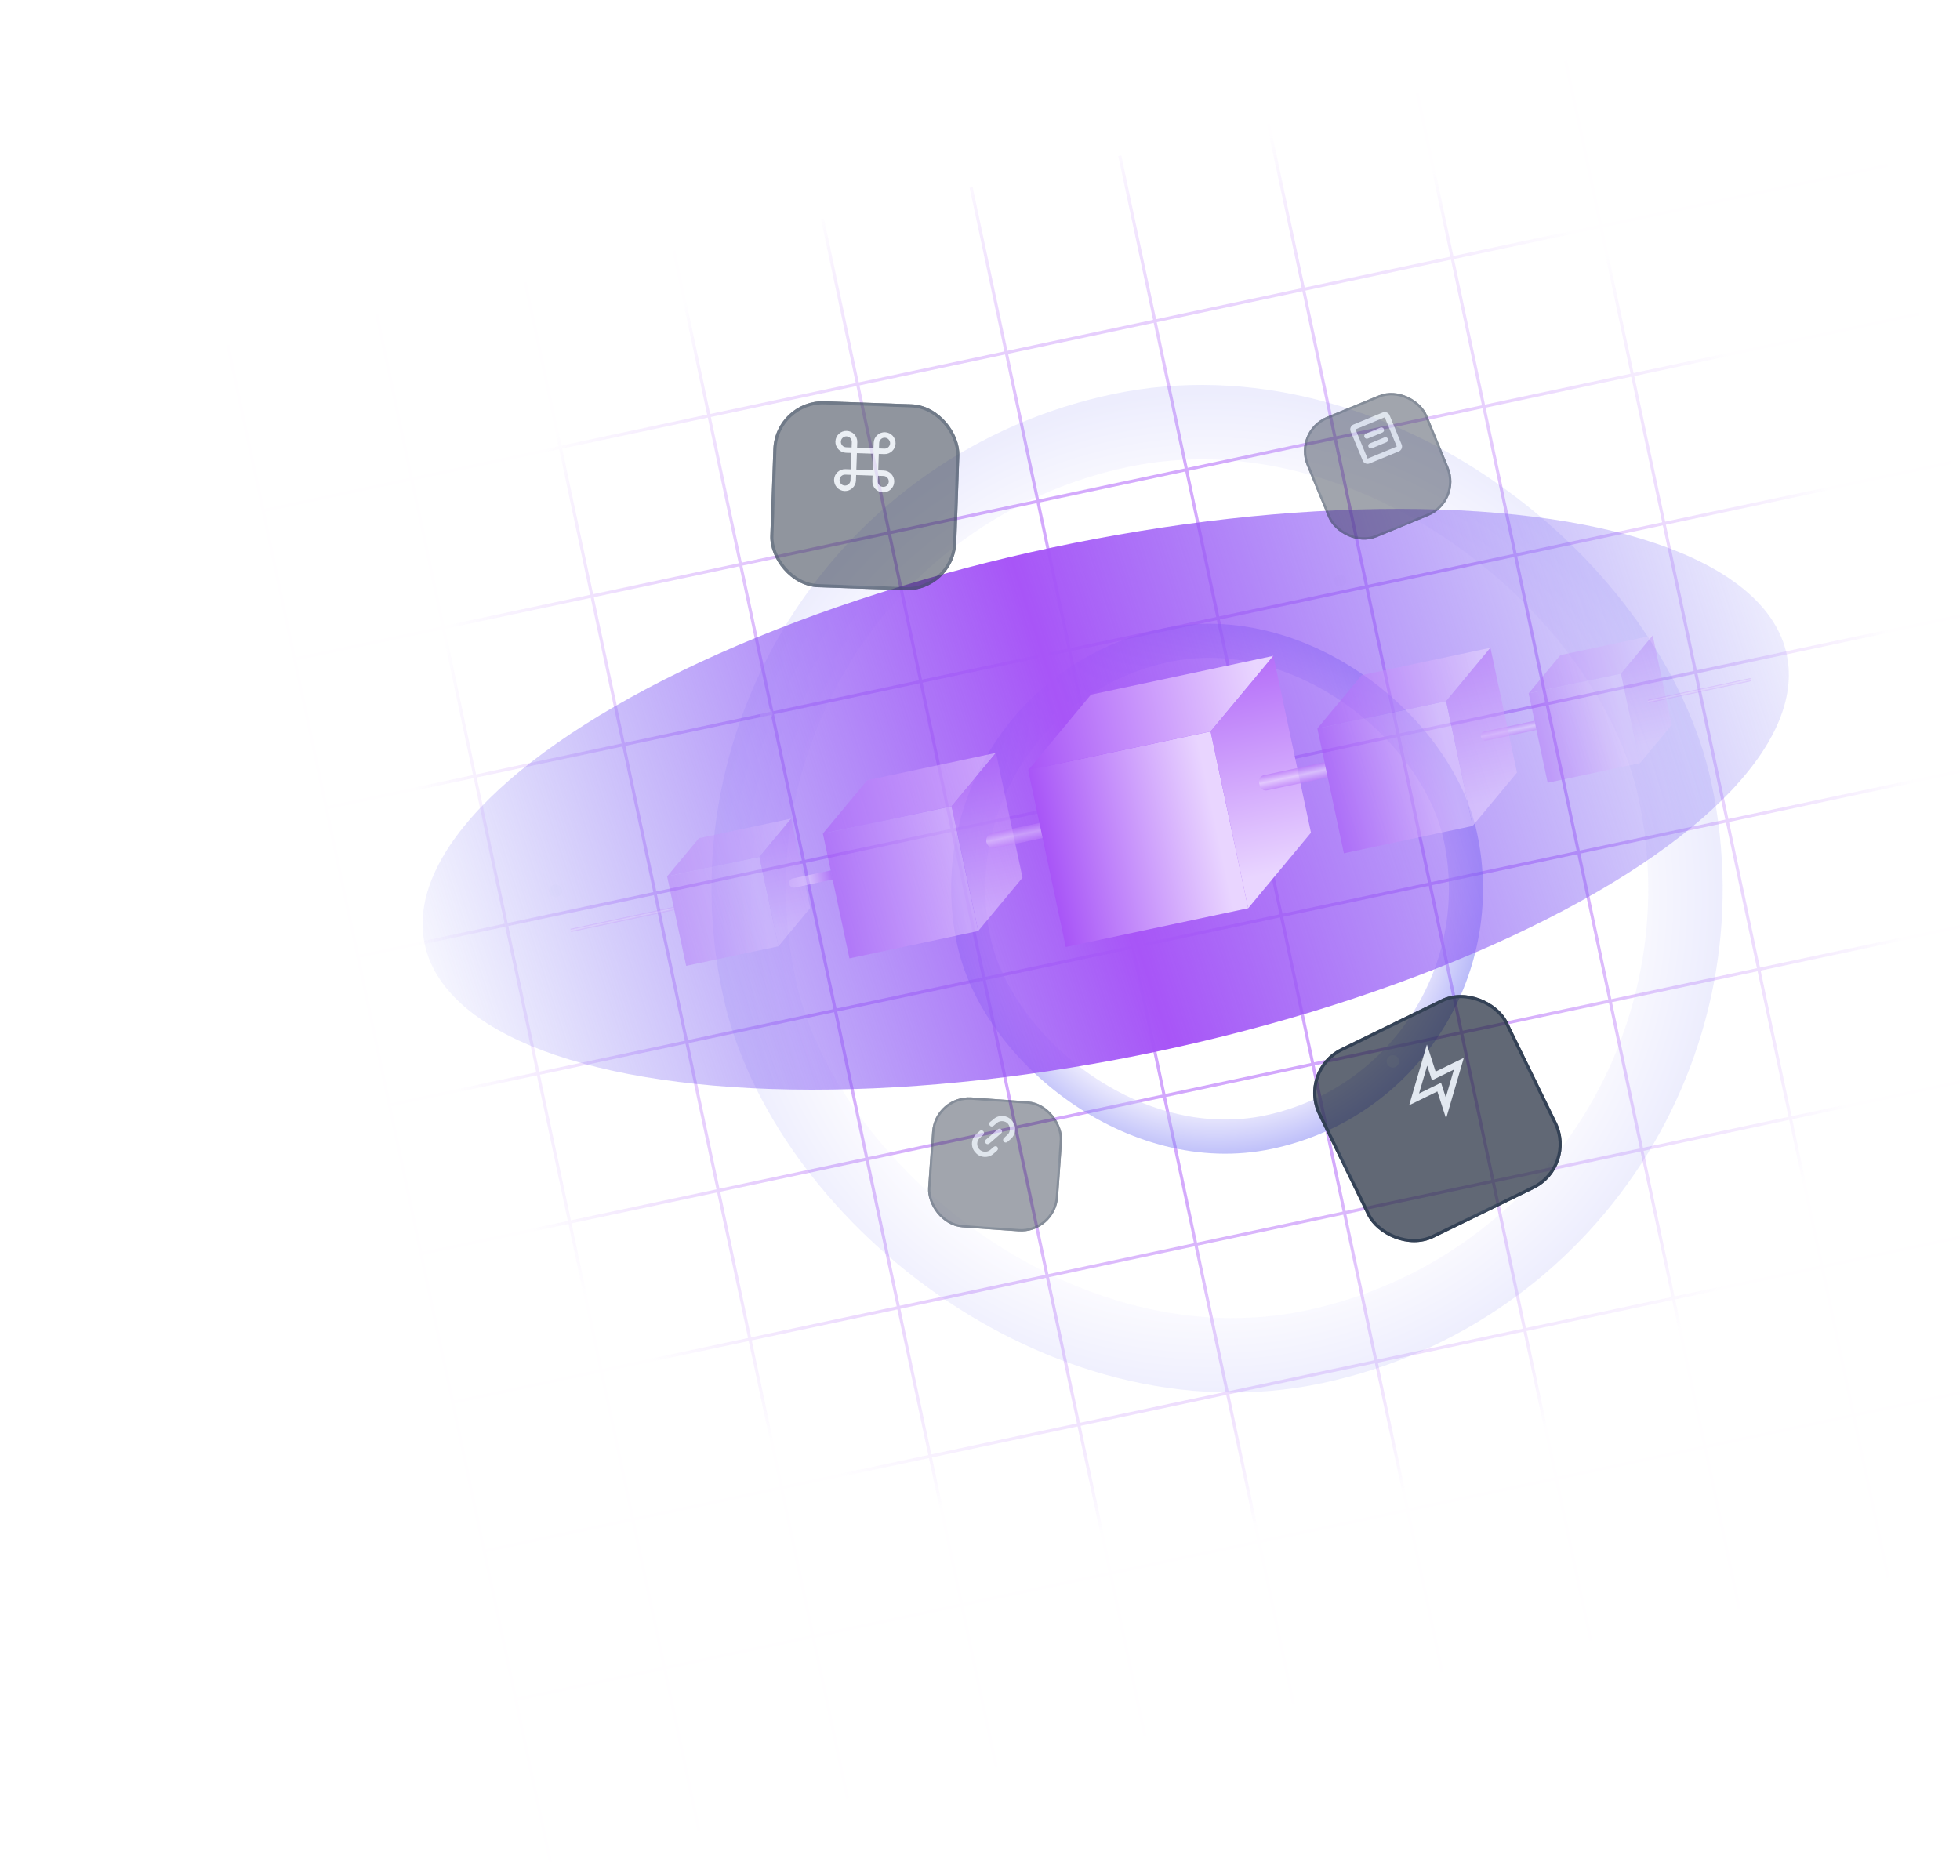 <svg width="632" height="605" viewBox="0 0 632 605" fill="none"
    xmlns="http://www.w3.org/2000/svg">
    <g filter="url(#filter0_f_506_79)">
        <path fill-rule="evenodd" clip-rule="evenodd" d="M456.433 29.939L457.411 29.731L468.639 82.551L515.59 72.571L504.363 19.751L505.341 19.544L516.568 72.363L608.513 52.82L608.721 53.798L516.776 73.341L526.756 120.292L618.701 100.749L618.909 101.727L526.964 121.271L536.944 168.222L628.888 148.678L629.096 149.656L537.151 169.2L547.131 216.151L639.076 196.607L639.284 197.586L547.339 217.129L557.319 264.08L649.263 244.537L649.471 245.515L557.527 265.058L567.507 312.009L659.451 292.466L659.659 293.444L567.714 312.988L577.694 359.939L669.64 340.395L669.848 341.373L577.902 360.917L587.882 407.868L679.828 388.324L680.036 389.303L588.09 408.846L598.07 455.797L690.015 436.254L690.223 437.232L598.278 456.775L609.297 508.617L608.319 508.825L597.299 456.983L550.348 466.963L561.367 518.805L560.389 519.013L549.37 467.171L502.418 477.151L513.437 528.993L512.459 529.201L501.44 477.359L454.49 487.338L465.51 539.18L464.532 539.388L453.512 487.546L406.561 497.526L417.58 549.368L416.602 549.576L405.583 497.734L358.631 507.714L369.65 559.556L368.672 559.764L357.653 507.922L310.701 517.902L321.721 569.743L320.743 569.951L309.723 518.11L262.774 528.089L273.793 579.931L272.815 580.139L261.795 528.297L214.844 538.277L225.863 590.119L224.885 590.327L213.866 538.485L166.914 548.464L177.934 600.306L176.955 600.514L165.936 548.672L165.936 548.672L165.728 547.694L165.728 547.694L135.373 404.885L135.372 404.885L135.164 403.907L135.165 403.906L125.185 356.955L125.184 356.956L124.976 355.977L124.977 355.977L114.998 309.026L114.997 309.026L114.789 308.048L114.79 308.048L104.81 261.097L104.809 261.097L104.601 260.119L104.602 260.119L94.622 213.168L94.621 213.168L94.414 212.19L94.415 212.189L84.435 165.238L84.434 165.239L84.226 164.26L84.227 164.26L73 111.44L73.978 111.232L85.205 164.052L132.156 154.073L120.929 101.253L121.907 101.045L133.135 153.865L180.086 143.885L168.859 91.065L169.837 90.857L181.064 143.677L228.014 133.697L216.787 80.877L217.765 80.669L228.992 133.489L275.944 123.51L264.716 70.69L265.695 70.482L276.922 123.302L323.873 113.322L312.646 60.502L313.624 60.294L324.851 113.114L371.803 103.134L360.576 50.314L361.554 50.106L372.781 102.926L419.731 92.947L408.503 40.127L409.482 39.919L420.709 92.739L467.66 82.759L456.433 29.939ZM85.413 165.031L95.393 211.982L142.344 202.002L132.364 155.051L85.413 165.031ZM95.6 212.96L105.58 259.911L152.532 249.931L142.552 202.98L95.6 212.96ZM105.788 260.889L115.768 307.84L162.719 297.86L152.74 250.909L105.788 260.889ZM115.976 308.818L125.956 355.769L172.907 345.789L162.927 298.838L115.976 308.818ZM126.164 356.747L136.143 403.698L183.095 393.719L173.115 346.768L126.164 356.747ZM136.351 404.677L146.331 451.628L193.283 441.648L183.303 394.697L136.351 404.677ZM146.539 452.606L156.519 499.557L203.47 489.577L193.49 442.626L146.539 452.606ZM156.727 500.535L166.706 547.486L213.658 537.506L203.678 490.555L156.727 500.535ZM261.588 527.319L214.636 537.299L204.656 490.348L251.608 480.368L261.588 527.319ZM251.4 479.39L204.448 489.369L194.469 442.418L241.42 432.439L251.4 479.39ZM241.212 431.46L194.261 441.44L184.281 394.489L231.232 384.509L241.212 431.46ZM231.025 383.531L184.073 393.511L174.093 346.56L221.045 336.58L231.025 383.531ZM220.837 335.602L173.885 345.582L163.905 298.63L210.857 288.65L220.837 335.602ZM210.649 287.672L163.698 297.652L153.718 250.701L200.669 240.721L210.649 287.672ZM200.461 239.743L153.51 249.723L143.53 202.772L190.482 192.792L200.461 239.743ZM190.274 191.814L143.322 201.794L133.342 154.843L180.294 144.863L190.274 191.814ZM597.091 456.005L587.112 409.054L540.16 419.034L550.14 465.985L597.091 456.005ZM586.904 408.076L576.924 361.125L529.973 371.105L539.952 418.056L586.904 408.076ZM576.716 360.147L566.736 313.195L519.785 323.175L529.765 370.127L576.716 360.147ZM566.528 312.217L556.549 265.266L509.597 275.246L519.577 322.197L566.528 312.217ZM556.341 264.288L546.361 217.337L499.409 227.317L509.389 274.268L556.341 264.288ZM546.153 216.359L536.173 169.408L489.222 179.388L499.202 226.339L546.153 216.359ZM535.965 168.43L525.986 121.479L479.034 131.458L489.014 178.409L535.965 168.43ZM525.778 120.5L515.798 73.549L468.846 83.529L478.826 130.48L525.778 120.5ZM420.917 93.717L467.868 83.737L477.848 130.688L430.896 140.668L420.917 93.717ZM431.104 141.646L478.056 131.666L488.036 178.617L441.084 188.597L431.104 141.646ZM441.292 189.575L488.244 179.595L498.223 226.546L451.272 236.526L441.292 189.575ZM451.48 237.504L498.431 227.525L508.411 274.476L461.46 284.456L451.48 237.504ZM461.667 285.434L508.619 275.454L518.599 322.405L471.647 332.385L461.667 285.434ZM471.855 333.363L518.807 323.383L528.786 370.335L481.835 380.314L471.855 333.363ZM482.043 381.293L528.994 371.313L538.974 418.264L492.023 428.244L482.043 381.293ZM492.23 429.222L539.182 419.242L549.162 466.193L502.21 476.173L492.23 429.222ZM419.939 93.925L372.989 103.904L382.969 150.855L429.918 140.876L419.939 93.925ZM430.126 141.854L383.177 151.834L393.156 198.785L440.106 188.805L430.126 141.854ZM440.314 189.783L393.364 199.763L403.344 246.714L450.294 236.734L440.314 189.783ZM450.502 237.712L403.552 247.692L413.532 294.643L460.481 284.664L450.502 237.712ZM460.689 285.642L413.74 295.621L423.719 342.572L470.669 332.593L460.689 285.642ZM470.877 333.571L423.927 343.55L433.907 390.502L480.857 380.522L470.877 333.571ZM481.065 381.501L434.115 391.48L444.095 438.431L491.044 428.452L481.065 381.501ZM491.252 429.43L444.303 439.409L454.282 486.36L501.232 476.381L491.252 429.43ZM443.325 439.617L453.304 486.568L406.353 496.548L396.373 449.597L443.325 439.617ZM433.137 391.688L443.117 438.639L396.165 448.619L386.185 401.668L433.137 391.688ZM422.949 343.758L432.929 390.71L385.978 400.69L375.998 353.738L422.949 343.758ZM412.762 295.829L422.741 342.78L375.79 352.76L365.81 305.809L412.762 295.829ZM402.574 247.9L412.554 294.851L365.602 304.831L355.622 257.88L402.574 247.9ZM392.386 199.971L402.366 246.922L355.414 256.901L345.435 209.95L392.386 199.971ZM382.198 152.041L392.178 198.992L345.227 208.972L335.247 162.021L382.198 152.041ZM372.011 104.112L381.991 151.063L335.039 161.043L325.059 114.092L372.011 104.112ZM324.081 114.3L277.13 124.28L287.109 171.231L334.061 161.251L324.081 114.3ZM334.269 162.229L287.317 172.209L297.297 219.16L344.249 209.18L334.269 162.229ZM344.457 210.158L297.505 220.138L307.485 267.089L354.436 257.109L344.457 210.158ZM354.644 258.088L307.693 268.067L317.672 315.019L364.624 305.039L354.644 258.088ZM364.832 306.017L317.88 315.997L327.86 362.948L374.812 352.968L364.832 306.017ZM375.02 353.946L328.068 363.926L338.048 410.877L384.999 400.897L375.02 353.946ZM385.207 401.876L338.256 411.855L348.235 458.807L395.187 448.827L385.207 401.876ZM395.395 449.805L348.443 459.785L358.423 506.736L405.375 496.756L395.395 449.805ZM347.465 459.993L357.445 506.944L310.493 516.923L300.514 469.972L347.465 459.993ZM337.278 412.063L347.257 459.014L300.306 468.994L290.326 422.043L337.278 412.063ZM327.09 364.134L337.07 411.085L290.118 421.065L280.138 374.114L327.09 364.134ZM316.902 316.205L326.882 363.156L279.93 373.136L269.951 326.185L316.902 316.205ZM306.714 268.275L316.694 315.227L269.743 325.206L259.763 278.255L306.714 268.275ZM296.527 220.346L306.507 267.297L259.555 277.277L249.575 230.326L296.527 220.346ZM286.339 172.417L296.319 219.368L249.367 229.348L239.388 182.397L286.339 172.417ZM276.151 124.488L286.131 171.439L239.18 181.419L229.2 134.468L276.151 124.488ZM228.222 134.676L181.272 144.655L191.252 191.606L238.202 181.627L228.222 134.676ZM238.409 182.605L191.46 192.584L201.44 239.535L248.389 229.556L238.409 182.605ZM248.597 230.534L201.648 240.513L211.627 287.464L258.577 277.485L248.597 230.534ZM258.785 278.463L211.835 288.442L221.815 335.394L268.765 325.414L258.785 278.463ZM268.973 326.392L222.023 336.372L232.003 383.323L278.952 373.343L268.973 326.392ZM279.16 374.322L232.211 384.301L242.19 431.252L289.14 421.273L279.16 374.322ZM289.348 422.251L242.398 432.231L252.378 479.182L299.328 469.202L289.348 422.251ZM299.536 470.18L252.586 480.16L262.566 527.111L309.515 517.131L299.536 470.18Z" fill="url(#paint0_radial_506_79)" fill-opacity="0.32"/>
    </g>
    <path fill-rule="evenodd" clip-rule="evenodd" d="M456.433 29.939L457.411 29.731L468.639 82.551L515.59 72.571L504.363 19.751L505.341 19.544L516.568 72.363L608.513 52.82L608.721 53.798L516.776 73.341L526.756 120.292L618.701 100.749L618.909 101.727L526.964 121.271L536.944 168.222L628.888 148.678L629.096 149.656L537.151 169.2L547.131 216.151L639.076 196.607L639.284 197.586L547.339 217.129L557.319 264.08L649.263 244.537L649.471 245.515L557.527 265.058L567.507 312.009L659.451 292.466L659.659 293.444L567.714 312.988L577.694 359.939L669.64 340.395L669.848 341.373L577.902 360.917L587.882 407.868L679.828 388.324L680.036 389.303L588.09 408.846L598.07 455.797L690.015 436.254L690.223 437.232L598.278 456.775L609.297 508.617L608.319 508.825L597.299 456.983L550.348 466.963L561.367 518.805L560.389 519.013L549.37 467.171L502.418 477.151L513.437 528.993L512.459 529.201L501.44 477.359L454.49 487.338L465.51 539.18L464.532 539.388L453.512 487.546L406.561 497.526L417.58 549.368L416.602 549.576L405.583 497.734L358.631 507.714L369.65 559.556L368.672 559.764L357.653 507.922L310.701 517.902L321.721 569.743L320.743 569.951L309.723 518.11L262.774 528.089L273.793 579.931L272.815 580.139L261.795 528.297L214.844 538.277L225.863 590.119L224.885 590.327L213.866 538.485L166.914 548.464L177.934 600.306L176.955 600.514L165.936 548.672L165.936 548.672L165.728 547.694L165.728 547.694L135.373 404.885L135.372 404.885L135.164 403.907L135.165 403.906L125.185 356.955L125.184 356.956L124.976 355.977L124.977 355.977L114.998 309.026L114.997 309.026L114.789 308.048L114.79 308.048L104.81 261.097L104.809 261.097L104.601 260.119L104.602 260.119L94.622 213.168L94.621 213.168L94.414 212.19L94.415 212.189L84.435 165.238L84.434 165.239L84.226 164.26L84.227 164.26L73 111.44L73.978 111.232L85.205 164.052L132.156 154.073L120.929 101.253L121.907 101.045L133.135 153.865L180.086 143.885L168.859 91.065L169.837 90.857L181.064 143.677L228.014 133.697L216.787 80.877L217.765 80.669L228.992 133.489L275.944 123.51L264.716 70.69L265.695 70.482L276.922 123.302L323.873 113.322L312.646 60.502L313.624 60.294L324.851 113.114L371.803 103.134L360.576 50.314L361.554 50.106L372.781 102.926L419.731 92.947L408.503 40.127L409.482 39.919L420.709 92.739L467.66 82.759L456.433 29.939ZM85.413 165.031L95.393 211.982L142.344 202.002L132.364 155.051L85.413 165.031ZM95.6 212.96L105.58 259.911L152.532 249.931L142.552 202.98L95.6 212.96ZM105.788 260.889L115.768 307.84L162.719 297.86L152.74 250.909L105.788 260.889ZM115.976 308.818L125.956 355.769L172.907 345.789L162.927 298.838L115.976 308.818ZM126.164 356.747L136.143 403.698L183.095 393.719L173.115 346.768L126.164 356.747ZM136.351 404.677L146.331 451.628L193.283 441.648L183.303 394.697L136.351 404.677ZM146.539 452.606L156.519 499.557L203.47 489.577L193.49 442.626L146.539 452.606ZM156.727 500.535L166.706 547.486L213.658 537.506L203.678 490.555L156.727 500.535ZM261.588 527.319L214.636 537.299L204.656 490.348L251.608 480.368L261.588 527.319ZM251.4 479.39L204.448 489.369L194.469 442.418L241.42 432.439L251.4 479.39ZM241.212 431.46L194.261 441.44L184.281 394.489L231.232 384.509L241.212 431.46ZM231.025 383.531L184.073 393.511L174.093 346.56L221.045 336.58L231.025 383.531ZM220.837 335.602L173.885 345.582L163.905 298.63L210.857 288.65L220.837 335.602ZM210.649 287.672L163.698 297.652L153.718 250.701L200.669 240.721L210.649 287.672ZM200.461 239.743L153.51 249.723L143.53 202.772L190.482 192.792L200.461 239.743ZM190.274 191.814L143.322 201.794L133.342 154.843L180.294 144.863L190.274 191.814ZM597.091 456.005L587.112 409.054L540.16 419.034L550.14 465.985L597.091 456.005ZM586.904 408.076L576.924 361.125L529.973 371.105L539.952 418.056L586.904 408.076ZM576.716 360.147L566.736 313.195L519.785 323.175L529.765 370.127L576.716 360.147ZM566.528 312.217L556.549 265.266L509.597 275.246L519.577 322.197L566.528 312.217ZM556.341 264.288L546.361 217.337L499.409 227.317L509.389 274.268L556.341 264.288ZM546.153 216.359L536.173 169.408L489.222 179.388L499.202 226.339L546.153 216.359ZM535.965 168.43L525.986 121.479L479.034 131.458L489.014 178.409L535.965 168.43ZM525.778 120.5L515.798 73.549L468.846 83.529L478.826 130.48L525.778 120.5ZM420.917 93.717L467.868 83.737L477.848 130.688L430.896 140.668L420.917 93.717ZM431.104 141.646L478.056 131.666L488.036 178.617L441.084 188.597L431.104 141.646ZM441.292 189.575L488.244 179.595L498.223 226.546L451.272 236.526L441.292 189.575ZM451.48 237.504L498.431 227.525L508.411 274.476L461.46 284.456L451.48 237.504ZM461.667 285.434L508.619 275.454L518.599 322.405L471.647 332.385L461.667 285.434ZM471.855 333.363L518.807 323.383L528.786 370.335L481.835 380.314L471.855 333.363ZM482.043 381.293L528.994 371.313L538.974 418.264L492.023 428.244L482.043 381.293ZM492.23 429.222L539.182 419.242L549.162 466.193L502.21 476.173L492.23 429.222ZM419.939 93.925L372.989 103.904L382.969 150.855L429.918 140.876L419.939 93.925ZM430.126 141.854L383.177 151.834L393.156 198.785L440.106 188.805L430.126 141.854ZM440.314 189.783L393.364 199.763L403.344 246.714L450.294 236.734L440.314 189.783ZM450.502 237.712L403.552 247.692L413.532 294.643L460.481 284.664L450.502 237.712ZM460.689 285.642L413.74 295.621L423.719 342.572L470.669 332.593L460.689 285.642ZM470.877 333.571L423.927 343.55L433.907 390.502L480.857 380.522L470.877 333.571ZM481.065 381.501L434.115 391.48L444.095 438.431L491.044 428.452L481.065 381.501ZM491.252 429.43L444.303 439.409L454.282 486.36L501.232 476.381L491.252 429.43ZM443.325 439.617L453.304 486.568L406.353 496.548L396.373 449.597L443.325 439.617ZM433.137 391.688L443.117 438.639L396.165 448.619L386.185 401.668L433.137 391.688ZM422.949 343.758L432.929 390.71L385.978 400.69L375.998 353.738L422.949 343.758ZM412.762 295.829L422.741 342.78L375.79 352.76L365.81 305.809L412.762 295.829ZM402.574 247.9L412.554 294.851L365.602 304.831L355.622 257.88L402.574 247.9ZM392.386 199.971L402.366 246.922L355.414 256.901L345.435 209.95L392.386 199.971ZM382.198 152.041L392.178 198.992L345.227 208.972L335.247 162.021L382.198 152.041ZM372.011 104.112L381.991 151.063L335.039 161.043L325.059 114.092L372.011 104.112ZM324.081 114.3L277.13 124.28L287.109 171.231L334.061 161.251L324.081 114.3ZM334.269 162.229L287.317 172.209L297.297 219.16L344.249 209.18L334.269 162.229ZM344.457 210.158L297.505 220.138L307.485 267.089L354.436 257.109L344.457 210.158ZM354.644 258.088L307.693 268.067L317.672 315.019L364.624 305.039L354.644 258.088ZM364.832 306.017L317.88 315.997L327.86 362.948L374.812 352.968L364.832 306.017ZM375.02 353.946L328.068 363.926L338.048 410.877L384.999 400.897L375.02 353.946ZM385.207 401.876L338.256 411.855L348.235 458.807L395.187 448.827L385.207 401.876ZM395.395 449.805L348.443 459.785L358.423 506.736L405.375 496.756L395.395 449.805ZM347.465 459.993L357.445 506.944L310.493 516.923L300.514 469.972L347.465 459.993ZM337.278 412.063L347.257 459.014L300.306 468.994L290.326 422.043L337.278 412.063ZM327.09 364.134L337.07 411.085L290.118 421.065L280.138 374.114L327.09 364.134ZM316.902 316.205L326.882 363.156L279.93 373.136L269.951 326.185L316.902 316.205ZM306.714 268.275L316.694 315.227L269.743 325.206L259.763 278.255L306.714 268.275ZM296.527 220.346L306.507 267.297L259.555 277.277L249.575 230.326L296.527 220.346ZM286.339 172.417L296.319 219.368L249.367 229.348L239.388 182.397L286.339 172.417ZM276.151 124.488L286.131 171.439L239.18 181.419L229.2 134.468L276.151 124.488ZM228.222 134.676L181.272 144.655L191.252 191.606L238.202 181.627L228.222 134.676ZM238.409 182.605L191.46 192.584L201.44 239.535L248.389 229.556L238.409 182.605ZM248.597 230.534L201.648 240.513L211.627 287.464L258.577 277.485L248.597 230.534ZM258.785 278.463L211.835 288.442L221.815 335.394L268.765 325.414L258.785 278.463ZM268.973 326.392L222.023 336.372L232.003 383.323L278.952 373.343L268.973 326.392ZM279.16 374.322L232.211 384.301L242.19 431.252L289.14 421.273L279.16 374.322ZM289.348 422.251L242.398 432.231L252.378 479.182L299.328 469.202L289.348 422.251ZM299.536 470.18L252.586 480.16L262.566 527.111L309.515 517.131L299.536 470.18Z" fill="url(#paint1_radial_506_79)" fill-opacity="0.48"/>
    <g opacity="0.12" filter="url(#filter1_df_506_79)">
        <rect x="213.354" y="158.279" width="302" height="302" rx="151" transform="rotate(-12 213.354 158.279)" stroke="url(#paint2_angular_506_79)" stroke-width="24"/>
    </g>
    <g opacity="0.44" filter="url(#filter2_df_506_79)">
        <rect x="297.291" y="212.788" width="160.461" height="160.461" rx="80.231" transform="rotate(-12 297.291 212.788)" stroke="url(#paint3_angular_506_79)" stroke-width="11"/>
    </g>
    <circle cx="260.121" cy="321.257" r="2" fill="#F1F5F9" fill-opacity="0.08"/>
    <circle cx="179.121" cy="287.257" r="2" fill="#F1F5F9" fill-opacity="0.24"/>
    <circle cx="247.121" cy="230.257" r="2" fill="#F1F5F9" fill-opacity="0.48"/>
    <circle cx="432.121" cy="187.257" r="2" fill="#F1F5F9" fill-opacity="0.24"/>
    <circle cx="449.121" cy="342.257" r="2" fill="#F1F5F9" fill-opacity="0.48"/>
    <circle cx="336.121" cy="260.257" r="1" fill="#F1F5F9" fill-opacity="0.32"/>
    <g filter="url(#filter3_f_506_79)">
        <ellipse cx="356.536" cy="257.744" rx="224.5" ry="83" transform="rotate(-12 356.536 257.744)" fill="url(#paint4_linear_506_79)"/>
    </g>
    <g opacity="0.5">
        <rect x="265.34" y="268.796" width="42.449" height="41.151" transform="rotate(-12 265.34 268.796)" fill="url(#paint5_linear_506_79)"/>
        <path d="M279.628 251.6L321.15 242.774L306.862 259.97L265.34 268.795L279.628 251.6Z" fill="url(#paint6_linear_506_79)"/>
        <path d="M321.15 242.774L329.706 283.026L315.418 300.221L306.862 259.97L321.15 242.774Z" fill="url(#paint7_linear_506_79)"/>
    </g>
    <g opacity="0.3">
        <rect x="492.912" y="223.569" width="30.422" height="29.491" transform="rotate(-12 492.912 223.569)" fill="url(#paint8_linear_506_79)"/>
        <path d="M503.151 211.245L532.908 204.92L522.668 217.244L492.911 223.569L503.151 211.245Z" fill="url(#paint9_linear_506_79)"/>
        <path d="M532.909 204.92L539.04 233.767L528.801 246.091L522.669 217.244L532.909 204.92Z" fill="url(#paint10_linear_506_79)"/>
    </g>
    <g opacity="0.3">
        <rect x="215.117" y="282.616" width="30.422" height="29.491" transform="rotate(-12 215.117 282.616)" fill="url(#paint11_linear_506_79)"/>
        <path d="M225.356 270.292L255.113 263.967L244.873 276.291L215.116 282.616L225.356 270.292Z" fill="url(#paint12_linear_506_79)"/>
        <path d="M255.114 263.967L261.246 292.814L251.006 305.138L244.874 276.291L255.114 263.967Z" fill="url(#paint13_linear_506_79)"/>
    </g>
    <rect x="331.539" y="248.356" width="60.136" height="58.297" transform="rotate(-12 331.539 248.356)" fill="url(#paint14_linear_506_79)"/>
    <path d="M351.779 223.996L410.601 211.493L390.36 235.853L331.538 248.356L351.779 223.996Z" fill="url(#paint15_linear_506_79)"/>
    <path d="M410.602 211.493L422.722 268.516L402.481 292.876L390.36 235.853L410.602 211.493Z" fill="url(#paint16_linear_506_79)"/>
    <rect opacity="0.3" x="217.211" y="292.47" width="1" height="34" transform="rotate(78 217.211 292.47)" fill="url(#paint17_linear_506_79)"/>
    <path opacity="0.7" d="M407.534 249.971C406.454 250.201 405.764 251.263 405.994 252.344L406.202 253.322C406.432 254.402 407.494 255.092 408.574 254.862L428.137 250.704L427.097 245.813L407.534 249.971Z" fill="url(#paint18_linear_506_79)"/>
    <path opacity="0.5" d="M267.867 280.681L268.491 283.615L256.264 286.214C255.454 286.386 254.657 285.869 254.485 285.059C254.313 284.249 254.83 283.452 255.64 283.28L267.867 280.681Z" fill="url(#paint19_linear_506_79)"/>
    <path opacity="0.5" d="M335.15 265.357L336.19 270.248L321.029 273.47C319.678 273.757 318.351 272.895 318.064 271.545C317.776 270.194 318.639 268.867 319.989 268.58L335.15 265.357Z" fill="url(#paint20_linear_506_79)"/>
    <path opacity="0.5" d="M478.659 235.876C477.848 236.048 477.331 236.845 477.503 237.655C477.676 238.465 478.472 238.983 479.282 238.81L495.422 235.38L494.798 232.445L478.659 235.876Z" fill="url(#paint21_linear_506_79)"/>
    <g opacity="0.5">
        <rect x="424.777" y="234.906" width="42.449" height="41.151" transform="rotate(-12 424.777 234.906)" fill="url(#paint22_linear_506_79)"/>
        <path d="M439.066 217.71L480.587 208.885L466.299 226.08L424.778 234.906L439.066 217.71Z" fill="url(#paint23_linear_506_79)"/>
        <path d="M480.587 208.885L489.143 249.136L474.855 266.332L466.299 226.08L480.587 208.885Z" fill="url(#paint24_linear_506_79)"/>
    </g>
    <path opacity="0.3" d="M531.686 225.627C531.416 225.684 531.244 225.95 531.301 226.22C531.359 226.49 531.624 226.662 531.894 226.605L564.662 219.64L564.454 218.662L531.686 225.627Z" fill="url(#paint25_linear_506_79)"/>
    <g opacity="0.7">
        <g filter="url(#filter4_d_506_79)">
            <rect x="249.924" y="116.831" width="60" height="60" rx="16" transform="rotate(2 249.924 116.831)" fill="#1E293B" fill-opacity="0.7"/>
            <rect x="250.406" y="117.348" width="59" height="59" rx="15.5" transform="rotate(2 250.406 117.348)" stroke="url(#paint26_angular_506_79)"/>
        </g>
        <g filter="url(#filter5_d_506_79)">
            <path fill-rule="evenodd" clip-rule="evenodd" d="M284.94 150.721L283.176 150.659L283.361 145.368L285.124 145.43C287.064 145.498 288.707 143.966 288.775 142.026C288.843 140.086 287.311 138.443 285.371 138.375C283.431 138.308 281.788 139.839 281.72 141.779L281.659 143.543L276.368 143.358L276.429 141.595C276.497 139.655 274.965 138.012 273.025 137.944C271.085 137.876 269.443 139.408 269.375 141.348C269.307 143.288 270.839 144.931 272.779 144.999L274.543 145.06L274.358 150.351L272.594 150.29C270.654 150.222 269.012 151.754 268.944 153.694C268.876 155.634 270.408 157.276 272.348 157.344C274.288 157.412 275.931 155.88 275.998 153.94L276.06 152.176L281.351 152.361L281.289 154.125C281.221 156.065 282.753 157.708 284.693 157.775C286.633 157.843 288.276 156.311 288.344 154.371C288.411 152.431 286.88 150.788 284.94 150.721ZM283.484 141.841C283.518 140.871 284.339 140.105 285.309 140.139C286.279 140.173 287.045 140.994 287.011 141.964C286.977 142.934 286.156 143.7 285.186 143.666L283.422 143.605L283.484 141.841ZM271.138 141.41C271.172 140.44 271.993 139.674 272.963 139.708C273.933 139.742 274.699 140.563 274.665 141.533L274.604 143.297L272.84 143.235C271.87 143.201 271.104 142.38 271.138 141.41ZM274.235 153.878C274.201 154.848 273.38 155.614 272.41 155.58C271.44 155.546 270.674 154.725 270.708 153.755C270.742 152.785 271.563 152.019 272.533 152.053L274.297 152.115L274.235 153.878ZM276.305 145.122L281.596 145.307L281.411 150.598L276.12 150.413L276.305 145.122ZM284.756 156.011C283.786 155.977 283.02 155.156 283.054 154.186L283.116 152.423L284.879 152.484C285.849 152.518 286.615 153.339 286.581 154.309C286.547 155.279 285.726 156.045 284.756 156.011Z" fill="#E2E8F0"/>
        </g>
    </g>
    <g opacity="0.6">
        <g filter="url(#filter6_d_506_79)">
            <rect x="416.797" y="130.02" width="42" height="42" rx="11.928" transform="rotate(-22.419 416.797 130.02)" fill="#1E293B" fill-opacity="0.7"/>
            <rect x="417.284" y="130.223" width="41.255" height="41.255" rx="11.555" transform="rotate(-22.419 417.284 130.223)" stroke="url(#paint27_angular_506_79)" stroke-width="0.746"/>
        </g>
        <path fill-rule="evenodd" clip-rule="evenodd" d="M436.439 136.888L445.858 133.001C446.725 132.644 447.718 133.057 448.076 133.924L451.962 143.343C452.32 144.21 451.907 145.203 451.04 145.561L441.621 149.447C440.754 149.804 439.761 149.392 439.403 148.525L435.517 139.105C435.159 138.238 435.572 137.245 436.439 136.888ZM440.972 147.877L450.391 143.991L446.505 134.572L437.086 138.458L440.972 147.877Z" fill="#CBD5E1"/>
        <path d="M445.769 139.468L441.06 141.411C440.626 141.59 440.13 141.383 439.951 140.95C439.772 140.516 439.978 140.02 440.412 139.841L445.122 137.898C445.555 137.719 446.051 137.925 446.23 138.359C446.409 138.793 446.203 139.289 445.769 139.468Z" fill="#CBD5E1"/>
        <path d="M447.066 142.608L442.356 144.551C441.923 144.729 441.427 144.523 441.248 144.09C441.069 143.656 441.275 143.16 441.709 142.981L446.418 141.038C446.852 140.859 447.348 141.065 447.527 141.499C447.706 141.932 447.5 142.429 447.066 142.608Z" fill="#CBD5E1"/>
    </g>
    <g opacity="0.6">
        <g filter="url(#filter7_d_506_79)">
            <rect x="301.396" y="344.096" width="42" height="42" rx="11.928" transform="rotate(4.05 301.396 344.096)" fill="#1E293B" fill-opacity="0.7"/>
            <rect x="301.742" y="344.494" width="41.255" height="41.255" rx="11.555" transform="rotate(4.05 301.742 344.494)" stroke="url(#paint28_angular_506_79)" stroke-width="0.746"/>
        </g>
        <path d="M323.391 359.866C322.289 359.788 321.158 360.134 320.335 360.927L319.252 361.787C318.89 362.102 318.854 362.61 319.169 362.973C319.483 363.336 319.992 363.372 320.355 363.057L321.443 362.112C322.441 361.246 324.136 361.366 325.002 362.364C325.474 362.909 325.68 363.604 325.632 364.282C325.584 364.96 325.282 365.62 324.744 366.007L323.74 366.958C323.377 367.273 323.341 367.781 323.656 368.144C323.813 368.326 324.062 368.428 324.231 368.44C324.4 368.452 324.661 368.386 324.842 368.228L325.931 367.284C326.747 366.575 327.249 365.504 327.327 364.402C327.405 363.301 327.059 362.169 326.266 361.347C325.563 360.445 324.492 359.944 323.391 359.866Z" fill="#CBD5E1"/>
        <path d="M320.385 369.871L319.296 370.816C318.298 371.682 316.604 371.562 315.738 370.564C315.266 370.019 315.059 369.324 315.107 368.646C315.155 367.968 315.458 367.308 315.996 366.921L317 365.97C317.363 365.655 317.399 365.147 317.084 364.784C316.769 364.421 316.261 364.385 315.898 364.7L314.894 365.65C313.993 366.353 313.491 367.424 313.413 368.526C313.335 369.627 313.681 370.759 314.474 371.581C315.176 372.482 316.248 372.984 317.349 373.062C318.451 373.14 319.582 372.794 320.405 372.001L321.493 371.056C321.856 370.742 321.892 370.233 321.577 369.87C321.262 369.507 320.748 369.556 320.385 369.871Z" fill="#CBD5E1"/>
        <path d="M321.724 364.176L317.914 367.482C317.551 367.797 317.515 368.305 317.83 368.668C317.987 368.85 318.236 368.952 318.405 368.964C318.574 368.976 318.835 368.91 319.016 368.752L322.826 365.446C323.189 365.131 323.225 364.623 322.91 364.26C322.596 363.897 322.087 363.861 321.724 364.176Z" fill="#CBD5E1"/>
    </g>
    <g filter="url(#filter8_d_506_79)">
        <rect x="418.037" y="333.054" width="68" height="68" rx="16" transform="rotate(-26 418.037 333.054)" fill="#1E293B" fill-opacity="0.7"/>
        <rect x="418.706" y="333.284" width="67" height="67" rx="15.5" transform="rotate(-26 418.706 333.284)" stroke="url(#paint29_angular_506_79)"/>
    </g>
    <path fill-rule="evenodd" clip-rule="evenodd" d="M460.148 340.23L455.982 354.5L464.071 350.555L466.241 357.285L470.407 343.014L462.318 346.96L460.148 340.23Z" stroke="#E2E8F0" stroke-width="2" stroke-linecap="square"/>
    <defs>
        <filter id="filter0_f_506_79" x="70.282" y="16.825" width="622.659" height="586.407" filterUnits="userSpaceOnUse" color-interpolation-filters="sRGB">
            <feFlood flood-opacity="0" result="BackgroundImageFix"/>
            <feBlend mode="normal" in="SourceGraphic" in2="BackgroundImageFix" result="shape"/>
            <feGaussianBlur stdDeviation="1.359" result="effect1_foregroundBlur_506_79"/>
        </filter>
        <filter id="filter1_df_506_79" x="175.05" y="57.186" width="434.798" height="434.798" filterUnits="userSpaceOnUse" color-interpolation-filters="sRGB">
            <feFlood flood-opacity="0" result="BackgroundImageFix"/>
            <feColorMatrix in="SourceAlpha" type="matrix" values="0 0 0 0 0 0 0 0 0 0 0 0 0 0 0 0 0 0 127 0" result="hardAlpha"/>
            <feOffset dy="12"/>
            <feGaussianBlur stdDeviation="16"/>
            <feColorMatrix type="matrix" values="0 0 0 0 0.153 0 0 0 0 0.067 0 0 0 0 0.067 0 0 0 0.12 0"/>
            <feBlend mode="normal" in2="BackgroundImageFix" result="effect1_dropShadow_506_79"/>
            <feBlend mode="normal" in="SourceGraphic" in2="effect1_dropShadow_506_79" result="shape"/>
            <feGaussianBlur stdDeviation="27.183" result="effect2_foregroundBlur_506_79"/>
        </filter>
        <filter id="filter2_df_506_79" x="252.336" y="134.471" width="280.227" height="280.228" filterUnits="userSpaceOnUse" color-interpolation-filters="sRGB">
            <feFlood flood-opacity="0" result="BackgroundImageFix"/>
            <feColorMatrix in="SourceAlpha" type="matrix" values="0 0 0 0 0 0 0 0 0 0 0 0 0 0 0 0 0 0 127 0" result="hardAlpha"/>
            <feOffset dy="12"/>
            <feGaussianBlur stdDeviation="16"/>
            <feColorMatrix type="matrix" values="0 0 0 0 0.153 0 0 0 0 0.067 0 0 0 0 0.067 0 0 0 0.12 0"/>
            <feBlend mode="normal" in2="BackgroundImageFix" result="effect1_dropShadow_506_79"/>
            <feBlend mode="normal" in="SourceGraphic" in2="effect1_dropShadow_506_79" result="shape"/>
            <feGaussianBlur stdDeviation="27.183" result="effect2_foregroundBlur_506_79"/>
        </filter>
        <filter id="filter3_f_506_79" x="0.34" y="28.167" width="712.393" height="459.155" filterUnits="userSpaceOnUse" color-interpolation-filters="sRGB">
            <feFlood flood-opacity="0" result="BackgroundImageFix"/>
            <feBlend mode="normal" in="SourceGraphic" in2="BackgroundImageFix" result="shape"/>
            <feGaussianBlur stdDeviation="67.957" result="effect1_foregroundBlur_506_79"/>
        </filter>
        <filter id="filter4_d_506_79" x="216.379" y="97.379" width="124.959" height="124.96" filterUnits="userSpaceOnUse" color-interpolation-filters="sRGB">
            <feFlood flood-opacity="0" result="BackgroundImageFix"/>
            <feColorMatrix in="SourceAlpha" type="matrix" values="0 0 0 0 0 0 0 0 0 0 0 0 0 0 0 0 0 0 127 0" result="hardAlpha"/>
            <feOffset dy="12"/>
            <feGaussianBlur stdDeviation="16"/>
            <feColorMatrix type="matrix" values="0 0 0 0 0.059 0 0 0 0 0.09 0 0 0 0 0.165 0 0 0 0.64 0"/>
            <feBlend mode="normal" in2="BackgroundImageFix" result="effect1_dropShadow_506_79"/>
            <feBlend mode="normal" in="SourceGraphic" in2="effect1_dropShadow_506_79" result="shape"/>
        </filter>
        <filter id="filter5_d_506_79" x="260.941" y="130.942" width="35.836" height="35.835" filterUnits="userSpaceOnUse" color-interpolation-filters="sRGB">
            <feFlood flood-opacity="0" result="BackgroundImageFix"/>
            <feColorMatrix in="SourceAlpha" type="matrix" values="0 0 0 0 0 0 0 0 0 0 0 0 0 0 0 0 0 0 127 0" result="hardAlpha"/>
            <feOffset dy="1"/>
            <feGaussianBlur stdDeviation="4"/>
            <feColorMatrix type="matrix" values="0 0 0 0 0.886 0 0 0 0 0.91 0 0 0 0 0.941 0 0 0 0.24 0"/>
            <feBlend mode="normal" in2="BackgroundImageFix" result="effect1_dropShadow_506_79"/>
            <feBlend mode="normal" in="SourceGraphic" in2="effect1_dropShadow_506_79" result="shape"/>
        </filter>
        <filter id="filter6_d_506_79" x="396.585" y="102.736" width="95.267" height="95.267" filterUnits="userSpaceOnUse" color-interpolation-filters="sRGB">
            <feFlood flood-opacity="0" result="BackgroundImageFix"/>
            <feColorMatrix in="SourceAlpha" type="matrix" values="0 0 0 0 0 0 0 0 0 0 0 0 0 0 0 0 0 0 127 0" result="hardAlpha"/>
            <feOffset dy="8.946"/>
            <feGaussianBlur stdDeviation="11.928"/>
            <feColorMatrix type="matrix" values="0 0 0 0 0.059 0 0 0 0 0.09 0 0 0 0 0.165 0 0 0 0.64 0"/>
            <feBlend mode="normal" in2="BackgroundImageFix" result="effect1_dropShadow_506_79"/>
            <feBlend mode="normal" in="SourceGraphic" in2="effect1_dropShadow_506_79" result="shape"/>
        </filter>
        <filter id="filter7_d_506_79" x="275.386" y="329.998" width="90.949" height="90.95" filterUnits="userSpaceOnUse" color-interpolation-filters="sRGB">
            <feFlood flood-opacity="0" result="BackgroundImageFix"/>
            <feColorMatrix in="SourceAlpha" type="matrix" values="0 0 0 0 0 0 0 0 0 0 0 0 0 0 0 0 0 0 127 0" result="hardAlpha"/>
            <feOffset dy="8.946"/>
            <feGaussianBlur stdDeviation="11.928"/>
            <feColorMatrix type="matrix" values="0 0 0 0 0.059 0 0 0 0 0.09 0 0 0 0 0.165 0 0 0 0.64 0"/>
            <feBlend mode="normal" in2="BackgroundImageFix" result="effect1_dropShadow_506_79"/>
            <feBlend mode="normal" in="SourceGraphic" in2="effect1_dropShadow_506_79" result="shape"/>
        </filter>
        <filter id="filter8_d_506_79" x="391.428" y="288.636" width="144.146" height="144.145" filterUnits="userSpaceOnUse" color-interpolation-filters="sRGB">
            <feFlood flood-opacity="0" result="BackgroundImageFix"/>
            <feColorMatrix in="SourceAlpha" type="matrix" values="0 0 0 0 0 0 0 0 0 0 0 0 0 0 0 0 0 0 127 0" result="hardAlpha"/>
            <feOffset dy="12"/>
            <feGaussianBlur stdDeviation="16"/>
            <feColorMatrix type="matrix" values="0 0 0 0 0.059 0 0 0 0 0.09 0 0 0 0 0.165 0 0 0 0.64 0"/>
            <feBlend mode="normal" in2="BackgroundImageFix" result="effect1_dropShadow_506_79"/>
            <feBlend mode="normal" in="SourceGraphic" in2="effect1_dropShadow_506_79" result="shape"/>
        </filter>
        <radialGradient id="paint0_radial_506_79" cx="0" cy="0" r="1" gradientUnits="userSpaceOnUse" gradientTransform="translate(375.037 268.302) rotate(78) scale(155.461 166.655)">
            <stop stop-color="#E9D5FF"/>
            <stop offset="0.503" stop-color="#E9D5FF"/>
            <stop offset="1" stop-color="#E9D5FF" stop-opacity="0.01"/>
        </radialGradient>
        <radialGradient id="paint1_radial_506_79" cx="0" cy="0" r="1" gradientUnits="userSpaceOnUse" gradientTransform="translate(375.037 268.302) rotate(78.937) scale(226.343 242.632)">
            <stop stop-color="#A855F7"/>
            <stop offset="0.527" stop-color="#A855F7"/>
            <stop offset="1" stop-color="#A855F7" stop-opacity="0.01"/>
        </radialGradient>
        <radialGradient id="paint2_angular_506_79" cx="0" cy="0" r="1" gradientUnits="userSpaceOnUse" gradientTransform="translate(362.121 312.036) scale(163)">
            <stop offset="0.472" stop-color="#A855F7"/>
            <stop offset="0.764" stop-color="#FAF5FF"/>
            <stop offset="1" stop-color="#6366F1"/>
        </radialGradient>
        <radialGradient id="paint3_angular_506_79" cx="0" cy="0" r="1" gradientUnits="userSpaceOnUse" gradientTransform="translate(376.498 294.282) scale(85.731)">
            <stop offset="0.472" stop-color="#A855F7"/>
            <stop offset="0.764" stop-color="#FAF5FF"/>
            <stop offset="1" stop-color="#6366F1"/>
        </radialGradient>
        <linearGradient id="paint4_linear_506_79" x1="101.587" y1="89.635" x2="587.844" y2="37.554" gradientUnits="userSpaceOnUse">
            <stop stop-color="#6366F1" stop-opacity="0.01"/>
            <stop offset="0.472" stop-color="#A855F7"/>
            <stop offset="1" stop-color="#6366F1" stop-opacity="0.01"/>
        </linearGradient>
        <linearGradient id="paint5_linear_506_79" x1="265.34" y1="308.381" x2="304.558" y2="308.381" gradientUnits="userSpaceOnUse">
            <stop stop-color="#A855F7"/>
            <stop offset="1" stop-color="#E9D5FF"/>
        </linearGradient>
        <linearGradient id="paint6_linear_506_79" x1="265.231" y1="268.28" x2="319.452" y2="256.755" gradientUnits="userSpaceOnUse">
            <stop stop-color="#A855F7"/>
            <stop offset="1" stop-color="#E9D5FF"/>
        </linearGradient>
        <linearGradient id="paint7_linear_506_79" x1="310.296" y1="232.453" x2="322.917" y2="291.832" gradientUnits="userSpaceOnUse">
            <stop stop-color="#A855F7"/>
            <stop offset="1" stop-color="#E9D5FF"/>
        </linearGradient>
        <linearGradient id="paint8_linear_506_79" x1="492.912" y1="251.938" x2="521.018" y2="251.938" gradientUnits="userSpaceOnUse">
            <stop stop-color="#A855F7"/>
            <stop offset="1" stop-color="#E9D5FF"/>
        </linearGradient>
        <linearGradient id="paint9_linear_506_79" x1="492.833" y1="223.199" x2="531.692" y2="214.94" gradientUnits="userSpaceOnUse">
            <stop stop-color="#A855F7"/>
            <stop offset="1" stop-color="#E9D5FF"/>
        </linearGradient>
        <linearGradient id="paint10_linear_506_79" x1="525.13" y1="197.523" x2="534.175" y2="240.078" gradientUnits="userSpaceOnUse">
            <stop stop-color="#A855F7"/>
            <stop offset="1" stop-color="#E9D5FF"/>
        </linearGradient>
        <linearGradient id="paint11_linear_506_79" x1="215.117" y1="310.985" x2="243.223" y2="310.985" gradientUnits="userSpaceOnUse">
            <stop stop-color="#A855F7"/>
            <stop offset="1" stop-color="#E9D5FF"/>
        </linearGradient>
        <linearGradient id="paint12_linear_506_79" x1="215.038" y1="282.246" x2="253.897" y2="273.986" gradientUnits="userSpaceOnUse">
            <stop stop-color="#A855F7"/>
            <stop offset="1" stop-color="#E9D5FF"/>
        </linearGradient>
        <linearGradient id="paint13_linear_506_79" x1="247.335" y1="256.57" x2="256.38" y2="299.125" gradientUnits="userSpaceOnUse">
            <stop stop-color="#A855F7"/>
            <stop offset="1" stop-color="#E9D5FF"/>
        </linearGradient>
        <linearGradient id="paint14_linear_506_79" x1="331.539" y1="304.435" x2="387.098" y2="304.435" gradientUnits="userSpaceOnUse">
            <stop stop-color="#A855F7"/>
            <stop offset="1" stop-color="#E9D5FF"/>
        </linearGradient>
        <linearGradient id="paint15_linear_506_79" x1="331.383" y1="247.626" x2="408.197" y2="231.298" gradientUnits="userSpaceOnUse">
            <stop stop-color="#A855F7"/>
            <stop offset="1" stop-color="#E9D5FF"/>
        </linearGradient>
        <linearGradient id="paint16_linear_506_79" x1="395.225" y1="196.87" x2="413.105" y2="280.991" gradientUnits="userSpaceOnUse">
            <stop stop-color="#A855F7"/>
            <stop offset="1" stop-color="#E9D5FF"/>
        </linearGradient>
        <linearGradient id="paint17_linear_506_79" x1="217.011" y1="309.47" x2="218.511" y2="309.47" gradientUnits="userSpaceOnUse">
            <stop stop-color="#A855F7"/>
            <stop offset="0.45" stop-color="#E9D5FF"/>
            <stop offset="1" stop-color="#A855F7"/>
        </linearGradient>
        <linearGradient id="paint18_linear_506_79" x1="416.13" y1="247.122" x2="417.689" y2="254.458" gradientUnits="userSpaceOnUse">
            <stop stop-color="#A855F7"/>
            <stop offset="0.45" stop-color="#E9D5FF"/>
            <stop offset="1" stop-color="#A855F7"/>
        </linearGradient>
        <linearGradient id="paint19_linear_506_79" x1="267.867" y1="280.681" x2="254.173" y2="283.592" gradientUnits="userSpaceOnUse">
            <stop stop-color="#A855F7"/>
            <stop offset="0.5" stop-color="#E9D5FF"/>
            <stop offset="1" stop-color="#E9D5FF" stop-opacity="0.4"/>
        </linearGradient>
        <linearGradient id="paint20_linear_506_79" x1="326.139" y1="266.25" x2="327.698" y2="273.586" gradientUnits="userSpaceOnUse">
            <stop stop-color="#A855F7"/>
            <stop offset="0.45" stop-color="#E9D5FF"/>
            <stop offset="1" stop-color="#A855F7"/>
        </linearGradient>
        <linearGradient id="paint21_linear_506_79" x1="485.87" y1="233.73" x2="486.806" y2="238.131" gradientUnits="userSpaceOnUse">
            <stop stop-color="#A855F7"/>
            <stop offset="0.45" stop-color="#E9D5FF"/>
            <stop offset="1" stop-color="#A855F7"/>
        </linearGradient>
        <linearGradient id="paint22_linear_506_79" x1="424.777" y1="274.491" x2="463.995" y2="274.491" gradientUnits="userSpaceOnUse">
            <stop stop-color="#A855F7"/>
            <stop offset="1" stop-color="#E9D5FF"/>
        </linearGradient>
        <linearGradient id="paint23_linear_506_79" x1="424.668" y1="234.39" x2="478.89" y2="222.865" gradientUnits="userSpaceOnUse">
            <stop stop-color="#A855F7"/>
            <stop offset="1" stop-color="#E9D5FF"/>
        </linearGradient>
        <linearGradient id="paint24_linear_506_79" x1="469.733" y1="198.563" x2="482.355" y2="257.942" gradientUnits="userSpaceOnUse">
            <stop stop-color="#A855F7"/>
            <stop offset="1" stop-color="#E9D5FF"/>
        </linearGradient>
        <linearGradient id="paint25_linear_506_79" x1="547.784" y1="222.001" x2="548.096" y2="223.468" gradientUnits="userSpaceOnUse">
            <stop stop-color="#A855F7"/>
            <stop offset="0.45" stop-color="#E9D5FF"/>
            <stop offset="1" stop-color="#A855F7"/>
        </linearGradient>
        <radialGradient id="paint26_angular_506_79" cx="0" cy="0" r="1" gradientUnits="userSpaceOnUse" gradientTransform="translate(279.924 146.831) scale(30)">
            <stop offset="0.472" stop-color="#334155"/>
            <stop offset="0.764" stop-color="#94A3B8"/>
            <stop offset="1" stop-color="#334155"/>
        </radialGradient>
        <radialGradient id="paint27_angular_506_79" cx="0" cy="0" r="1" gradientUnits="userSpaceOnUse" gradientTransform="translate(437.797 151.02) scale(21)">
            <stop offset="0.472" stop-color="#334155"/>
            <stop offset="0.764" stop-color="#94A3B8"/>
            <stop offset="1" stop-color="#334155"/>
        </radialGradient>
        <radialGradient id="paint28_angular_506_79" cx="0" cy="0" r="1" gradientUnits="userSpaceOnUse" gradientTransform="translate(322.396 365.096) scale(21)">
            <stop offset="0.472" stop-color="#334155"/>
            <stop offset="0.764" stop-color="#94A3B8"/>
            <stop offset="1" stop-color="#334155"/>
        </radialGradient>
        <radialGradient id="paint29_angular_506_79" cx="0" cy="0" r="1" gradientUnits="userSpaceOnUse" gradientTransform="translate(452.037 367.054) scale(34)">
            <stop offset="0.472" stop-color="#334155"/>
            <stop offset="0.764" stop-color="#94A3B8"/>
            <stop offset="1" stop-color="#334155"/>
        </radialGradient>
    </defs>
</svg>
